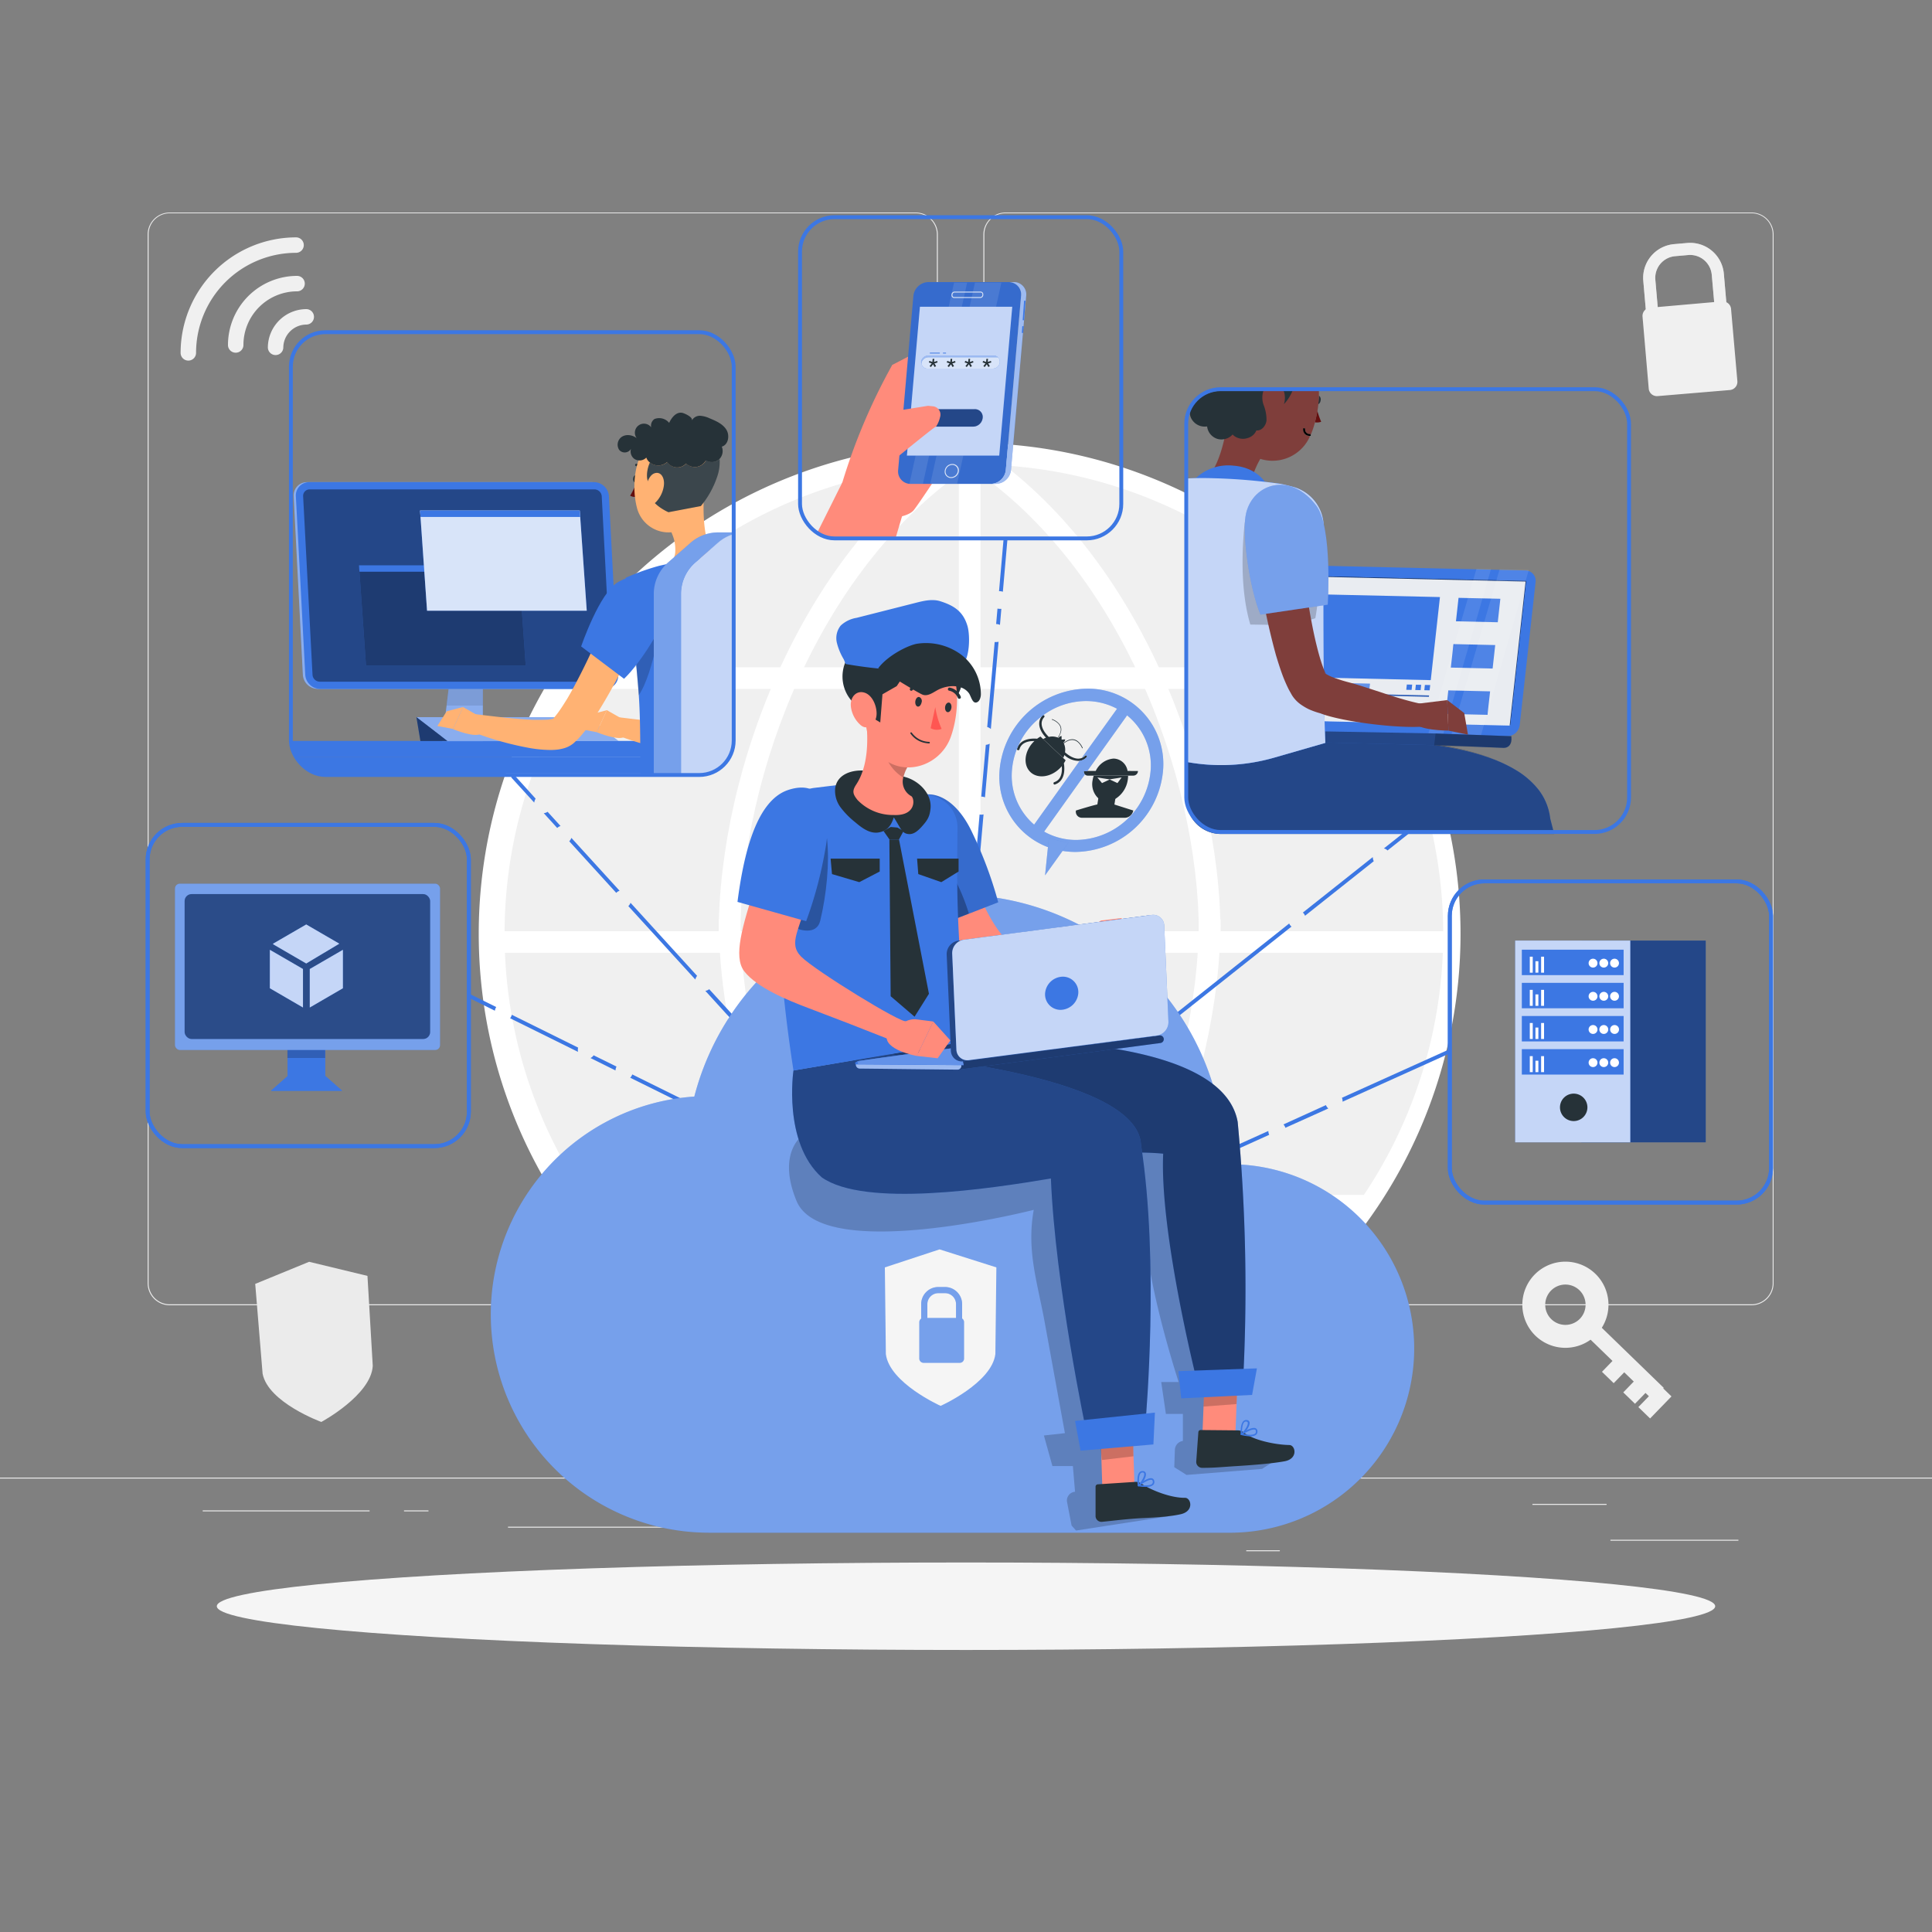 <svg xmlns="http://www.w3.org/2000/svg" xmlns:xlink="http://www.w3.org/1999/xlink" viewBox="0 0 500 500"><rect x="0" y="0" width="500" height="500" fill="#808080" stroke="none"/><defs><clipPath id="freepik--clip-path--inject-177"><rect x="38.21" y="213.48" width="83.14" height="83.14" rx="8.93" style="fill:none;stroke:#3C77E3;stroke-miterlimit:10"></rect></clipPath></defs><g id="freepik--background-complete--inject-177"><rect x="416.78" y="398.49" width="33.12" height="0.25" style="fill:#ebebeb"></rect><rect x="322.53" y="401.21" width="8.69" height="0.25" style="fill:#ebebeb"></rect><rect x="396.59" y="389.21" width="19.19" height="0.25" style="fill:#ebebeb"></rect><rect x="52.46" y="390.89" width="43.19" height="0.25" style="fill:#ebebeb"></rect><rect x="104.56" y="390.89" width="6.33" height="0.25" style="fill:#ebebeb"></rect><rect x="131.47" y="395.11" width="93.68" height="0.25" style="fill:#ebebeb"></rect><path d="M237,337.8H43.91a5.71,5.71,0,0,1-5.7-5.71V60.66A5.71,5.71,0,0,1,43.91,55H237a5.71,5.71,0,0,1,5.71,5.71V332.09A5.71,5.71,0,0,1,237,337.8ZM43.91,55.2a5.46,5.46,0,0,0-5.45,5.46V332.09a5.46,5.46,0,0,0,5.45,5.46H237a5.47,5.47,0,0,0,5.46-5.46V60.66A5.47,5.47,0,0,0,237,55.2Z" style="fill:#ebebeb"></path><path d="M453.31,337.8H260.21a5.72,5.72,0,0,1-5.71-5.71V60.66A5.72,5.72,0,0,1,260.21,55h193.1A5.71,5.71,0,0,1,459,60.66V332.09A5.71,5.71,0,0,1,453.31,337.8ZM260.21,55.2a5.47,5.47,0,0,0-5.46,5.46V332.09a5.47,5.47,0,0,0,5.46,5.46h193.1a5.47,5.47,0,0,0,5.46-5.46V60.66a5.47,5.47,0,0,0-5.46-5.46Z" style="fill:#ebebeb"></path><rect y="382.4" width="500" height="0.25" style="fill:#ebebeb"></rect><circle cx="250.59" cy="241.7" r="124.25" style="fill:#f0f0f0"></circle><path d="M250.94,368.72a127,127,0,0,1,0-254.09v5.59a121.46,121.46,0,0,0,0,242.91Z" style="fill:#fff"></path><path d="M250.94,368.72v-5.59a121.46,121.46,0,1,0,0-242.91v-5.59a127,127,0,1,1,0,254.09Z" style="fill:#fff"></path><path d="M315.87,241.7h-5.6c0-41.17-20.89-96.27-60.83-121.89l3-4.71C294.08,141.81,315.87,199,315.87,241.7Z" style="fill:#fff"></path><path d="M252.45,364.51l-3-4.7c39.94-25.63,60.83-80.72,60.83-121.9h5.6C315.87,280.61,294.08,337.81,252.45,364.51Z" style="fill:#fff"></path><path d="M191.62,241.68H186c0-42.7,21.78-99.89,63.4-126.61l3,4.71C212.52,145.41,191.62,200.5,191.62,241.68Z" style="fill:#fff"></path><path d="M249.43,364.49c-41.62-26.72-63.4-83.91-63.4-126.6h5.59c0,41.17,20.9,96.26,60.84,121.89Z" style="fill:#fff"></path><rect x="248.15" y="117.43" width="5.59" height="248.5" style="fill:#fff"></rect><rect x="145.78" y="172.7" width="210.34" height="5.59" style="fill:#fff"></rect><rect x="126.75" y="241" width="248.39" height="5.59" style="fill:#fff"></rect><rect x="148.56" y="309.24" width="204.78" height="5.59" style="fill:#fff"></rect><path d="M397.12,329.9a11.15,11.15,0,1,1,.24,15.77A11.17,11.17,0,0,1,397.12,329.9Zm11.75,11.4a5.22,5.22,0,1,0-7.38.11A5.23,5.23,0,0,0,408.87,341.3Z" style="fill:#f0f0f0"></path><rect x="417.23" y="337.64" width="4.23" height="27.22" transform="translate(-124.75 407.74) rotate(-45.88)" style="fill:#f0f0f0"></rect><rect x="424.32" y="360.67" width="7.95" height="4.23" transform="translate(-130.31 417.68) rotate(-45.88)" style="fill:#f0f0f0"></rect><rect x="420.49" y="357.06" width="7.47" height="4.23" transform="translate(-128.96 413.64) rotate(-45.88)" style="fill:#f0f0f0"></rect><rect x="415.12" y="352.07" width="6.52" height="4.23" transform="translate(-127.15 407.93) rotate(-45.88)" style="fill:#f0f0f0"></rect><path d="M48.74,93.32a2,2,0,0,1-2-2A29.92,29.92,0,0,1,76.62,61.43a2,2,0,0,1,0,4A25.91,25.91,0,0,0,50.74,91.32,2,2,0,0,1,48.74,93.32Z" style="fill:#f0f0f0"></path><path d="M61,91.28a2,2,0,0,1-2-2A17.9,17.9,0,0,1,76.88,71.4a2,2,0,0,1,0,4A13.89,13.89,0,0,0,63,89.28,2,2,0,0,1,61,91.28Z" style="fill:#f0f0f0"></path><path d="M71.32,91.89a2,2,0,0,1-2-2A10,10,0,0,1,79.26,80a2,2,0,0,1,0,4,6,6,0,0,0-5.94,5.93A2,2,0,0,1,71.32,91.89Z" style="fill:#f0f0f0"></path><path d="M95.1,330.2l1.37,23.28C96.06,361.06,83.16,368,83.16,368s-13.75-5-15.2-12.49l-1.91-23.24L80,326.55Z" style="fill:#ebebeb"></path><path d="M446.13,70.84l.83,9.55a1.56,1.56,0,1,1-3.11.27L443,71.11A5.63,5.63,0,0,0,436.92,66l-3.41.3a5.63,5.63,0,0,0-5.11,6.09l.75,8.59-3.12.27-.75-8.59a8.77,8.77,0,0,1,8-9.48l3.42-.3A8.76,8.76,0,0,1,446.13,70.84Z" style="fill:#f0f0f0"></path><g style="opacity:0.5;isolation:isolate"><path d="M446.13,70.84l.83,9.55a1.56,1.56,0,1,1-3.11.27L443,71.11A5.63,5.63,0,0,0,436.92,66l-3.41.3a5.63,5.63,0,0,0-5.11,6.09l.75,8.59-3.12.27-.75-8.59a8.77,8.77,0,0,1,8-9.48l3.42-.3A8.76,8.76,0,0,1,446.13,70.84Z" style="fill:#f0f0f0"></path></g><path d="M448,80l1.63,18.62a2.13,2.13,0,0,1-1.94,2.32L429,102.51a2.12,2.12,0,0,1-2.31-1.94L425.09,82A2.13,2.13,0,0,1,427,79.64L445.65,78a2,2,0,0,1,1.12.21A2.1,2.1,0,0,1,448,80Z" style="fill:#f0f0f0"></path></g><g id="freepik--Shadow--inject-177"><ellipse id="freepik--path--inject-177" cx="250" cy="415.69" rx="193.89" ry="11.32" style="fill:#f5f5f5"></ellipse></g><g id="freepik--device-1--inject-177"><g style="clip-path:url(#freepik--clip-path--inject-177)"><rect x="74.44" y="262.2" width="9.72" height="19.74" style="fill:#3C77E3"></rect><rect x="74.44" y="262.2" width="9.72" height="19.74" style="fill:#3C77E3"></rect><polygon points="88.54 282.29 70.13 282.29 74.62 278.34 84.05 278.34 88.54 282.29" style="fill:#3C77E3"></polygon><polygon points="88.54 282.29 70.13 282.29 74.62 278.34 84.05 278.34 88.54 282.29" style="fill:#3C77E3"></polygon><rect x="74.38" y="269.82" width="9.77" height="3.98" style="opacity:0.2"></rect><rect x="45.29" y="228.7" width="68.59" height="43.03" rx="1.25" style="fill:#3C77E3"></rect><rect x="45.29" y="228.7" width="68.59" height="43.03" rx="1.25" style="fill:#fff;opacity:0.3"></rect><rect x="47.78" y="231.39" width="63.54" height="37.5" rx="1.8" style="fill:#3C77E3;opacity:0.8"></rect><rect x="47.78" y="231.39" width="63.54" height="37.5" rx="1.8" style="opacity:0.4"></rect><polygon points="87.82 244.22 79.25 249.35 70.68 244.37 70.68 244.22 79.25 239.25 87.81 244.22 87.82 244.22" style="fill:#3C77E3;fill-rule:evenodd"></polygon><polygon points="88.74 245.81 88.74 255.76 80.17 260.74 80.17 250.78 88.74 245.81" style="fill:#3C77E3;fill-rule:evenodd"></polygon><polygon points="78.41 250.78 78.41 260.74 69.84 255.76 69.84 245.81 78.42 250.78 78.41 250.78" style="fill:#3C77E3;fill-rule:evenodd"></polygon><g style="opacity:0.7"><polygon points="87.82 244.22 79.25 249.35 70.68 244.37 70.68 244.22 79.25 239.25 87.81 244.22 87.82 244.22" style="fill:#fff;fill-rule:evenodd"></polygon><polygon points="88.74 245.81 88.74 255.76 80.17 260.74 80.17 250.78 88.74 245.81" style="fill:#fff;fill-rule:evenodd"></polygon><polygon points="78.41 250.78 78.41 260.74 69.84 255.76 69.84 245.81 78.42 250.78 78.41 250.78" style="fill:#fff;fill-rule:evenodd"></polygon></g></g><rect x="38.21" y="213.48" width="83.14" height="83.14" rx="8.93" style="fill:none;stroke:#3C77E3;stroke-miterlimit:10"></rect><rect x="38.21" y="213.48" width="83.14" height="83.14" rx="8.93" style="fill:none;stroke:#3C77E3;stroke-miterlimit:10"></rect><path d="M163.63,278.06a2.24,2.24,0,0,1-.54.85l25.78,12.76.44-.9Z" style="fill:#3C77E3"></path><path d="M128.42,260.62l-6.64-3.28-.44.89,6.73,3.34A2.48,2.48,0,0,1,128.42,260.62Z" style="fill:#3C77E3"></path><path d="M149.62,271.12l-17.17-8.5a2.3,2.3,0,0,1-.44.9l17.58,8.7A2.55,2.55,0,0,1,149.62,271.12Z" style="fill:#3C77E3"></path><path d="M153.63,273.11a2.15,2.15,0,0,1-.81.71l6.47,3.21a2.55,2.55,0,0,1,.26-1Z" style="fill:#3C77E3"></path></g><g id="freepik--device-2--inject-177"><path d="M76.33,195.82H188.84a8.84,8.84,0,0,0,1-4.07H75.29A8.84,8.84,0,0,0,76.33,195.82Z" style="fill:#3C77E3"></path><path d="M81.6,200.18h102a9,9,0,0,0,5.27-4.36H76.33A9,9,0,0,0,81.6,200.18Z" style="fill:#3C77E3"></path><path d="M155.93,178.29H82.23a3.9,3.9,0,0,1-3.85-3.66L76,128.44a3.44,3.44,0,0,1,3.47-3.66h73.69a3.9,3.9,0,0,1,3.85,3.66l2.42,46.19A3.43,3.43,0,0,1,155.93,178.29Z" style="fill:#3C77E3"></path><path d="M155.93,178.29H82.23a3.9,3.9,0,0,1-3.85-3.66L76,128.44a3.44,3.44,0,0,1,3.47-3.66h73.69a3.9,3.9,0,0,1,3.85,3.66l2.42,46.19A3.43,3.43,0,0,1,155.93,178.29Z" style="fill:#fff;opacity:0.4"></path><polygon points="124.96 191.81 114.46 191.81 116.58 174.32 124.96 174.32 124.96 191.81" style="fill:#3C77E3"></polygon><polygon points="124.96 191.81 114.46 191.81 116.58 174.32 124.96 174.32 124.96 191.81" style="fill:#fff;opacity:0.4"></polygon><path d="M134.09,190.35H114.64l-.18,1.46h19.63a.73.73,0,1,0,0-1.46Z" style="fill:#3C77E3"></path><path d="M134.09,190.35H114.64l-.18,1.46h19.63a.73.73,0,1,0,0-1.46Z" style="fill:#fff;opacity:0.3"></path><polygon points="115.58 182.6 124.96 182.6 124.96 177.58 116.18 177.58 115.58 182.6" style="opacity:0.1"></polygon><path d="M156.55,178.29H82.86A3.9,3.9,0,0,1,79,174.63l-2.43-46.19a3.44,3.44,0,0,1,3.47-3.66h73.7a3.9,3.9,0,0,1,3.85,3.66L160,174.63A3.44,3.44,0,0,1,156.55,178.29Z" style="fill:#3C77E3"></path><path d="M82.76,176.42h73.69a1.68,1.68,0,0,0,1.7-1.79l-2.42-46.19a1.92,1.92,0,0,0-1.89-1.79H80.15a1.68,1.68,0,0,0-1.7,1.79l2.43,46.19A1.9,1.9,0,0,0,82.76,176.42Z" style="fill:#3C77E3"></path><path d="M82.76,176.42h73.69a1.68,1.68,0,0,0,1.7-1.79l-2.42-46.19a1.92,1.92,0,0,0-1.89-1.79H80.15a1.68,1.68,0,0,0-1.7,1.79l2.43,46.19A1.9,1.9,0,0,0,82.76,176.42Z" style="opacity:0.4"></path><polygon points="152.06 185.6 107.77 185.6 115.78 191.77 160.06 191.77 152.06 185.6" style="fill:#3C77E3"></polygon><polygon points="152.06 185.6 107.77 185.6 115.78 191.77 160.06 191.77 152.06 185.6" style="fill:#fff;opacity:0.4"></polygon><polygon points="108.8 191.77 107.77 185.6 115.78 191.77 108.8 191.77" style="fill:#3C77E3"></polygon><polygon points="108.8 191.77 107.77 185.6 115.78 191.77 108.8 191.77" style="opacity:0.5"></polygon><path d="M180.81,151.93c1.17,2.51,2.13,4.92,3.09,7.43s1.81,5,2.59,7.58,1.47,5.2,2,7.93a41.69,41.69,0,0,1,.88,8.62,17.74,17.74,0,0,1-.75,5,11.4,11.4,0,0,1-1.32,2.83,10.07,10.07,0,0,1-1.14,1.38l-.34.33c-.19.16-.4.33-.59.47a6.19,6.19,0,0,1-1.07.59,8.5,8.5,0,0,1-1.71.54,11,11,0,0,1-1.4.21,19.54,19.54,0,0,1-2.42,0,34,34,0,0,1-4.27-.48A80.14,80.14,0,0,1,159,190l1.15-4.37c5,.61,10.18,1.25,15,1.47,1.2,0,2.38.06,3.47,0a10.08,10.08,0,0,0,1.45-.18c.4-.07.74-.22.62-.21l-.22.11a1.28,1.28,0,0,0-.22.17h0a.92.92,0,0,0,.07-.13,4.56,4.56,0,0,0,.24-.71,11.21,11.21,0,0,0,.21-2.65,34.73,34.73,0,0,0-1-6.73c-.54-2.38-1.23-4.7-2-7.06s-1.58-4.71-2.49-7.05-1.85-4.71-2.79-6.92Z" style="fill:#ffb273"></path><path d="M162.32,186.79l-5.26-3-2.64,5.7s6.15,2.56,7.44,1Z" style="fill:#ffb273"></path><polygon points="152.81 184.91 150.4 188.72 154.42 189.49 157.06 183.79 152.81 184.91" style="fill:#ffb273"></polygon><path d="M168.55,156.46c-1,2.53-2.06,4.95-3.17,7.4s-2.22,4.86-3.4,7.27a139.06,139.06,0,0,1-7.93,14.28c-.79,1.17-1.59,2.34-2.47,3.5-.45.59-.94,1.17-1.46,1.76-.29.31-.52.58-.85.89l-.48.46-.27.26a6.87,6.87,0,0,1-2.6,1.38,11.37,11.37,0,0,1-1.54.32,15.54,15.54,0,0,1-2.55.1,32.61,32.61,0,0,1-4.4-.43,80.5,80.5,0,0,1-15.72-4.46l1.16-4.38c5.13.62,10.38,1.28,15.31,1.49,1.16,0,2.33,0,3.49-.05a9.35,9.35,0,0,0,1.39-.22,2.23,2.23,0,0,0,.43-.16s0-.06-.22.08a.65.65,0,0,0-.21.16.48.48,0,0,1,.08-.1l.22-.25c.14-.14.32-.38.48-.57.33-.41.66-.85,1-1.34.66-.94,1.31-2,1.94-3,1.27-2.13,2.45-4.39,3.61-6.67s2.27-4.62,3.36-7c2.18-4.68,4.32-9.47,6.35-14.19Z" style="fill:#ffb273"></path><path d="M125.12,186l-5.26-3-2.64,5.69s6.14,2.57,7.44,1Z" style="fill:#ffb273"></path><polygon points="115.61 184.08 113.19 187.88 117.22 188.65 119.86 182.96 115.61 184.08" style="fill:#ffb273"></polygon><path d="M182.17,128.32l-3.36,3.89-5.14,5.31.4,1a9.83,9.83,0,0,1,.68,3.07c.11,2.13-.09,3.93-3.45,5.37,0,0-3.52,4.6,4.86,3.33s9.63-5.63,9.63-5.63C182.08,142,181.88,133.2,182.17,128.32Z" style="fill:#ffb273"></path><path d="M165.09,123.92c0,.52-.26,1-.61,1s-.63-.39-.63-.92.27-1,.61-1S165.08,123.4,165.09,123.92Z" style="fill:#263238"></path><path d="M166.84,122a.3.3,0,0,1-.25-.14,2.53,2.53,0,0,0-1.92-1.22.32.32,0,0,1-.3-.32.31.31,0,0,1,.32-.3h0a3.17,3.17,0,0,1,2.42,1.5.32.32,0,0,1-.09.43A.35.35,0,0,1,166.84,122Z" style="fill:#263238"></path><path d="M164.9,124.21a16.89,16.89,0,0,1-1.82,4.07,2.5,2.5,0,0,0,2.15.15Z" style="fill:#630f0f"></path><path d="M182.64,121.28c-.31,6.47-.16,10.31-3.37,13.74a8.44,8.44,0,0,1-14.46-3.74c-1.46-5.73-.69-15.35,5.56-18.24a8.51,8.51,0,0,1,12.27,8.24Z" style="fill:#ffb273"></path><path d="M185.58,123.44a23.75,23.75,0,0,1-4.2,7.53L173,132.56s-6.65-2.78-4.87-7.37c-1.13-1-.71-3.89.08-5.51a3.44,3.44,0,0,0,4.5-.12,3.08,3.08,0,0,0,4.88.4,3.24,3.24,0,0,0,5.12-.82,2.92,2.92,0,0,0,3.4-.22l.12-.11A11.6,11.6,0,0,1,185.58,123.44Z" style="fill:#263238"></path><path d="M185.58,123.44a23.75,23.75,0,0,1-4.2,7.53L173,132.56s-6.65-2.78-4.87-7.37c-1.13-1-.71-3.89.08-5.51a3.44,3.44,0,0,0,4.5-.12,3.08,3.08,0,0,0,4.88.4,3.24,3.24,0,0,0,5.12-.82,2.92,2.92,0,0,0,3.4-.22l.12-.11A11.6,11.6,0,0,1,185.58,123.44Z" style="fill:#fff;opacity:0.1"></path><path d="M186.8,115.59a3,3,0,0,1-.62,3.22l-.12.11a2.92,2.92,0,0,1-3.4.22,3.24,3.24,0,0,1-5.12.82,3.08,3.08,0,0,1-4.88-.4,3.44,3.44,0,0,1-4.5.12,2.79,2.79,0,0,1-.79-1,1.53,1.53,0,0,1-.11-.27,2.28,2.28,0,0,1-.22.22,2.45,2.45,0,0,1-2.83.16,2.38,2.38,0,0,1-1-2.13,2.28,2.28,0,0,1,.09-.51,1.87,1.87,0,0,1-3.07.26A2.46,2.46,0,0,1,161,113a2.92,2.92,0,0,1,1.49-.4,3.86,3.86,0,0,1,2.28.79,2.34,2.34,0,0,1,3.76-2.8,2.06,2.06,0,0,1,.85-2.15,3.34,3.34,0,0,1,3.8,1s1.22-2.95,3.33-2.61c.46.06,2.63,1,2.57,1.8a.28.28,0,0,1,0,.15l.11-.18a2.36,2.36,0,0,1,2-1,7,7,0,0,1,2.44.65c1.64.68,3.39,1.43,4.34,2.93S188.5,115.12,186.8,115.59Z" style="fill:#263238"></path><path d="M171.79,125.79A7.59,7.59,0,0,1,169.7,130c-1.44,1.37-2.66,0-2.67-2.09,0-1.89.7-4.88,2.38-5.43S172.1,123.74,171.79,125.79Z" style="fill:#ffb273"></path><path d="M189.89,191.64V143.72c-1.76.05-3.76.19-5.73.42a120.38,120.38,0,0,0-13.48,2.27c-2.05.54-4,1.22-5.6,1.81-2,.79-3.17,1.32-3.17,1.32s2.19,14.58,3.32,29.07c.63,8.06.37,16.06.58,21.57h17.76A8.94,8.94,0,0,0,189.89,191.64Z" style="fill:#3C77E3"></path><path d="M164.5,170.51c.26,3,.52,6.23.8,9.42,4-5.79,6.16-21.63,6.16-21.63Z" style="opacity:0.2;isolation:isolate"></path><path d="M160,150.61c-4.85,2.73-9.6,16.69-9.6,16.69l11.1,8.37c4.23-4,10.43-13.94,11.1-17.92C173.69,151.65,167.76,146.26,160,150.61Z" style="fill:#3C77E3"></path><path d="M169.2,200.57V153.71a10.77,10.77,0,0,1,3.69-8.12l5.86-5.13a10.78,10.78,0,0,1,7.12-2.67h0a10.78,10.78,0,0,0-7.11,2.68l-5.86,5.13a10.81,10.81,0,0,0-3.69,8.13v46.85Z" style="fill:#3C77E3"></path><path d="M178.75,140.46l-5.86,5.13a10.77,10.77,0,0,0-3.69,8.12v46.86h7.05V153.72a10.77,10.77,0,0,1,3.69-8.13l5.86-5.13a10.73,10.73,0,0,1,4.09-2.24v-.43h-4A10.78,10.78,0,0,0,178.75,140.46Z" style="fill:#3C77E3"></path><path d="M178.75,140.46l-5.86,5.13a10.77,10.77,0,0,0-3.69,8.12v46.86h7.05V153.72a10.77,10.77,0,0,1,3.69-8.13l5.86-5.13a10.73,10.73,0,0,1,4.09-2.24v-.43h-4A10.78,10.78,0,0,0,178.75,140.46Z" style="fill:#fff;opacity:0.3"></path><path d="M179.94,145.59a10.77,10.77,0,0,0-3.69,8.13v46.85H181a8.93,8.93,0,0,0,8.94-8.93V138.22a10.73,10.73,0,0,0-4.09,2.24Z" style="fill:#3C77E3"></path><path d="M179.94,145.59a10.77,10.77,0,0,0-3.69,8.13v46.85H181a8.93,8.93,0,0,0,8.94-8.93V138.22a10.73,10.73,0,0,0-4.09,2.24Z" style="fill:#fff;opacity:0.7"></path><polygon points="136.05 172.22 94.72 172.22 92.91 146.3 134.24 146.3 136.05 172.22" style="fill:#3C77E3"></polygon><polygon points="136.05 172.22 94.72 172.22 92.91 146.3 134.24 146.3 136.05 172.22" style="opacity:0.5"></polygon><polygon points="134.35 147.96 93.02 147.96 92.91 146.3 134.24 146.3 134.35 147.96" style="fill:#3C77E3"></polygon><polygon points="151.85 158.05 110.52 158.05 108.71 132.13 150.04 132.13 151.85 158.05" style="fill:#3C77E3"></polygon><polygon points="151.85 158.05 110.52 158.05 108.71 132.13 150.04 132.13 151.85 158.05" style="fill:#fff;opacity:0.8"></polygon><polygon points="150.16 133.79 108.83 133.79 108.71 132.13 150.04 132.13 150.16 133.79" style="fill:#3C77E3"></polygon><path d="M138.62,206.69,133,200.47l-.74.68,6,6.56A2.48,2.48,0,0,1,138.62,206.69Z" style="fill:#3C77E3"></path><path d="M147.87,216.84a2.19,2.19,0,0,1-.55.88l12.16,13.35a2,2,0,0,1,.87-.54Z" style="fill:#3C77E3"></path><path d="M145.07,213.77l-3.35-3.68a2.18,2.18,0,0,1-1,.36l3.49,3.83A2,2,0,0,1,145.07,213.77Z" style="fill:#3C77E3"></path><path d="M180.41,252.55l-17.23-18.91a2.16,2.16,0,0,1-.57.86l17.34,19A2.35,2.35,0,0,1,180.41,252.55Z" style="fill:#3C77E3"></path><path d="M183.54,256a2,2,0,0,1-1,.43l16.64,18.26L200,274Z" style="fill:#3C77E3"></path><rect x="75.28" y="85.97" width="114.6" height="114.6" rx="8.93" style="fill:none;stroke:#3C77E3;stroke-miterlimit:10"></rect></g><g id="freepik--device-3--inject-177"><path d="M211.4,138.06a8.9,8.9,0,0,0,4.58,1.28h15.77l1.7-5.73L218,124.85Z" style="fill:#ff8b7b"></path><path d="M237,91.28l-6.14,3.19s-.6,23,0,26.22a5.7,5.7,0,0,0,3.65,4.16l6.2-4.85Z" style="fill:#ff8b7b"></path><path d="M230.9,94.47A155.32,155.32,0,0,0,218,124.85c-3.13,10.24,15.06,10.89,18.39,7.28.83-.9,7-10.23,7-10.23Z" style="fill:#ff8b7b"></path><g id="freepik--group--inject-177"><path d="M256.44,125.23H235.69a3.22,3.22,0,0,1-3.25-3.57l3.95-45.13A4,4,0,0,1,240.27,73H261a3.22,3.22,0,0,1,3.25,3.57l-3.95,45.13A4,4,0,0,1,256.44,125.23Z" style="fill:#3C77E3"></path><path d="M256.44,125.23H235.69a3.22,3.22,0,0,1-3.25-3.57l3.95-45.13A4,4,0,0,1,240.27,73H261a3.22,3.22,0,0,1,3.25,3.57l-3.95,45.13A4,4,0,0,1,256.44,125.23Z" style="opacity:0.1"></path><g style="opacity:0.8"><path d="M246.15,123.71a1.68,1.68,0,0,1-1.24-.53,1.63,1.63,0,0,1-.42-1.29,2,2,0,0,1,2-1.81,1.66,1.66,0,0,1,1.24.54,1.61,1.61,0,0,1,.42,1.29h0A2,2,0,0,1,246.15,123.71Zm.3-3.39a1.77,1.77,0,0,0-1.73,1.59,1.48,1.48,0,0,0,.37,1.11,1.42,1.42,0,0,0,1.06.45,1.77,1.77,0,0,0,1.73-1.58h0a1.46,1.46,0,0,0-.37-1.11A1.39,1.39,0,0,0,246.45,120.32Z" style="fill:#fff"></path></g><g style="opacity:0.8"><path d="M253.66,77.12h-6.72a.73.73,0,0,1-.52-.22.71.71,0,0,1-.17-.54V76.2a.83.83,0,0,1,.81-.74h6.71a.68.68,0,0,1,.52.23.72.72,0,0,1,.18.53l0,.16A.81.81,0,0,1,253.66,77.12Zm-6.59-1.42a.58.58,0,0,0-.57.52v.16a.44.44,0,0,0,.11.36.48.48,0,0,0,.34.14h6.72a.58.58,0,0,0,.57-.52V76.2a.44.44,0,0,0-.12-.35.42.42,0,0,0-.34-.15Z" style="fill:#fff"></path></g><polygon points="252.32 73.13 240.75 125.23 247.7 125.23 259.16 73.13 252.32 73.13" style="fill:#fff;opacity:0.1;isolation:isolate"></polygon><polygon points="246.91 73.13 235.34 125.23 238.85 125.23 250.3 73.13 246.91 73.13" style="fill:#fff;opacity:0.1;isolation:isolate"></polygon><polygon points="258.6 117.9 234.71 117.9 238.08 79.39 261.97 79.39 258.6 117.9" style="fill:#3C77E3"></polygon><polygon points="258.6 117.9 234.71 117.9 238.08 79.39 261.97 79.39 258.6 117.9" style="fill:#fff;opacity:0.7"></polygon></g><path d="M258.74,93.73a1.1,1.1,0,0,1,0,.18,1.91,1.91,0,0,1-.57,1,1.78,1.78,0,0,1-1.22.49H240a1.5,1.5,0,0,1-1.52-1.48,1.09,1.09,0,0,1,0-.18,1.82,1.82,0,0,1,.59-1.18,1.8,1.8,0,0,1,1.22-.48h17A1.5,1.5,0,0,1,258.74,93.73Z" style="fill:#3C77E3"></path><path d="M258.74,93.73a1.1,1.1,0,0,1,0,.18,1.91,1.91,0,0,1-.57,1,1.78,1.78,0,0,1-1.22.49H240a1.5,1.5,0,0,1-1.52-1.48,1.09,1.09,0,0,1,0-.18,1.82,1.82,0,0,1,.59-1.18,1.8,1.8,0,0,1,1.22-.48h17A1.5,1.5,0,0,1,258.74,93.73Z" style="fill:#fff;opacity:0.8"></path><path d="M238.45,93.91s0,.11,0,.16a1.79,1.79,0,0,1,.59-1.11,1.76,1.76,0,0,1,1.22-.49l18,0a1.51,1.51,0,0,0-1.08-.43h-17a1.8,1.8,0,0,0-1.22.48,1.82,1.82,0,0,0-.59,1.18A1.09,1.09,0,0,0,238.45,93.91Z" style="fill:#3C77E3"></path><path d="M238.45,93.91s0,.11,0,.16a1.79,1.79,0,0,1,.59-1.11,1.76,1.76,0,0,1,1.22-.49l18,0a1.51,1.51,0,0,0-1.08-.43h-17a1.8,1.8,0,0,0-1.22.48,1.82,1.82,0,0,0-.59,1.18A1.09,1.09,0,0,0,238.45,93.91Z" style="fill:#fff;opacity:0.5;isolation:isolate"></path><path d="M241.79,92.87l-.07.8.81-.27.11.4-.81.25.43.69-.38.25-.41-.71-.54.71-.35-.25.56-.69-.77-.25.17-.4.76.28.07-.81Z" style="fill:#263238"></path><path d="M246.43,92.87l-.07.8.81-.27.11.4-.81.25.43.69-.38.25-.41-.71-.54.71-.35-.25.55-.69L245,93.8l.18-.4.76.28.07-.81Z" style="fill:#263238"></path><path d="M251.07,92.87l-.08.8.82-.27.11.4-.81.25.42.69-.38.25-.41-.71-.54.71-.34-.25.55-.69-.77-.25.18-.4.76.28.07-.81Z" style="fill:#263238"></path><path d="M255.7,92.87l-.07.8.81-.27.11.4-.81.25.43.69-.38.25-.41-.71-.54.71-.34-.25.55-.69-.77-.25.18-.4.75.28.07-.81Z" style="fill:#263238"></path><rect x="244.04" y="91.28" width="0.79" height="0.2" style="fill:#3C77E3"></rect><rect x="240.64" y="91.28" width="2.58" height="0.2" style="fill:#3C77E3"></rect><path d="M265.58,76.52l-3.94,45.15a4,4,0,0,1-3.88,3.55h-1.32a4,4,0,0,0,3.87-3.55l3.95-45.15A3.2,3.2,0,0,0,261,73h1.32A3.2,3.2,0,0,1,265.58,76.52Z" style="fill:#3C77E3"></path><path d="M265.58,76.52l-3.94,45.15a4,4,0,0,1-3.88,3.55h-1.32a4,4,0,0,0,3.87-3.55l3.95-45.15A3.2,3.2,0,0,0,261,73h1.32A3.2,3.2,0,0,1,265.58,76.52Z" style="fill:#fff;opacity:0.5"></path><rect x="263.81" y="85.1" width="1.74" height="0.36" transform="translate(160.52 343.12) rotate(-85.86)" style="fill:#3C77E3"></rect><rect x="262.51" y="80.17" width="5.06" height="0.36" transform="translate(165.76 338.9) rotate(-85.86)" style="fill:#3C77E3"></rect><path d="M251.86,110.41H241.61a2,2,0,0,1-2.06-2.25h0A2.51,2.51,0,0,1,242,105.9h10.25a2,2,0,0,1,2.06,2.26h0A2.51,2.51,0,0,1,251.86,110.41Z" style="fill:#3C77E3"></path><path d="M251.86,110.41H241.61a2,2,0,0,1-2.06-2.25h0A2.51,2.51,0,0,1,242,105.9h10.25a2,2,0,0,1,2.06,2.26h0A2.51,2.51,0,0,1,251.86,110.41Z" style="opacity:0.4"></path><path d="M230.9,106.51l9.27-1.49,1.29.13a2.16,2.16,0,0,1,1.83,2.8,7.74,7.74,0,0,1-1,2.41c-.34,0-9.56,7.54-9.56,7.54s-2,1.83-1.87-.53Z" style="fill:#ff8b7b"></path><rect x="207.05" y="56.2" width="83.14" height="83.14" rx="8.93" style="fill:none;stroke:#3C77E3;stroke-miterlimit:10"></rect><path d="M258.72,153a2.56,2.56,0,0,1,.82.14l1.19-13.61-1-.09L258.55,153Z" style="fill:#3C77E3"></path><path d="M258.79,161.72l.36-4.15a2.86,2.86,0,0,1-.43,0,2.62,2.62,0,0,1-.57-.07l-.35,4A2.49,2.49,0,0,1,258.79,161.72Z" style="fill:#3C77E3"></path><path d="M256.43,188.67l2-22.59a2.61,2.61,0,0,1-.64.08c-.13,0-.25,0-.37,0l-1.93,22A2.15,2.15,0,0,1,256.43,188.67Z" style="fill:#3C77E3"></path><path d="M254,206.17a2.3,2.3,0,0,1,.91.18l1.22-13.89a2.22,2.22,0,0,1-1,.3l-1.18,13.42Z" style="fill:#3C77E3"></path><path d="M254,210.84a2.44,2.44,0,0,1-.48-.05l-4.71,53.88,1,.09,4.73-54A2.26,2.26,0,0,1,254,210.84Z" style="fill:#3C77E3"></path></g><g id="freepik--device-4--inject-177"><path d="M341.77,103.66a1.19,1.19,0,0,0-.47-1.29c0,.76-.07,1.51-.15,2.26A1.27,1.27,0,0,0,341.77,103.66Z" style="fill:#263238"></path><path d="M341.92,109.15a21,21,0,0,1-1-2.86,27.59,27.59,0,0,1-.65,3A3.17,3.17,0,0,0,341.92,109.15Z" style="fill:#630f0f"></path><path d="M318.38,101.15c-.17,1.75-.3,3.33-.3,4.8-.61,6.2-2.55,16.73-7.58,19.27,0,0,.75,5.66,10.95,8.84s6.68-3.23,6.68-3.23c-4.75-3-4.65-6.4-3.12-9.79a22.2,22.2,0,0,1,1.16-2.28,10.59,10.59,0,0,0,12.88-5.92H339a1.71,1.71,0,0,1-1.19-.44,1.66,1.66,0,0,1-.5-1.43l0-.12.5.08,0,.11a1.12,1.12,0,0,0,.35,1,1.1,1.1,0,0,0,1,.28l.05.25a24.55,24.55,0,0,0,1.1-3.27,27.59,27.59,0,0,0,.65-3c.09-.55.17-1.1.22-1.66.08-.75.13-1.5.15-2.26,0-.41,0-.81,0-1.22Z" style="fill:#7f3e3b"></path><path d="M338.12,112a1.12,1.12,0,0,1-.35-1l0-.11-.5-.08,0,.12a1.66,1.66,0,0,0,.5,1.43,1.71,1.71,0,0,0,1.19.44h.09l.18,0-.05-.24-.05-.25A1.1,1.1,0,0,1,338.12,112Z"></path><path d="M319,112.44a3.11,3.11,0,0,0,.55.48,3.85,3.85,0,0,0,3.45.41,3.4,3.4,0,0,0,2.15-1.94c1.36.16,2.47-1.22,2.62-2.57a10.49,10.49,0,0,0-.74-4,5.54,5.54,0,0,1-.05-3.68h-11a9,9,0,0,0-8,4.88,3.73,3.73,0,0,0,.15,1.9,3.93,3.93,0,0,0,4.27,2.44,3.82,3.82,0,0,0,2.62,3.21,3.7,3.7,0,0,0,1.84.08A3.74,3.74,0,0,0,319,112.44Z" style="fill:#263238"></path><path d="M334.5,101.15h-2.32c.06.12.11.24.16.37a5.49,5.49,0,0,1-.06,3.08A11.46,11.46,0,0,0,334.5,101.15Z" style="fill:#263238"></path><g id="freepik--group--inject-177"><path d="M401,210.7a10.42,10.42,0,0,1,.18,1.14C401.15,211.45,401.1,211.07,401,210.7Z" style="fill:#3C77E3"></path><path d="M391,198.5l.35.19Z" style="fill:#3C77E3"></path><path d="M398.22,204.43a21.37,21.37,0,0,0-6.28-5.38A21.41,21.41,0,0,1,398.22,204.43Z" style="fill:#3C77E3"></path><path d="M400.77,209.58c.06.23.11.47.16.7C400.88,210.05,400.83,209.81,400.77,209.58Z" style="fill:#3C77E3"></path><path d="M399.51,206.42c.13.25.25.5.37.76C399.76,206.92,399.64,206.67,399.51,206.42Z" style="fill:#3C77E3"></path><path d="M398.92,205.43c.17.26.33.53.48.8C399.25,206,399.09,205.69,398.92,205.43Z" style="fill:#3C77E3"></path><path d="M398.25,204.47c.21.27.4.56.59.85C398.65,205,398.46,204.74,398.25,204.47Z" style="fill:#3C77E3"></path><path d="M400,207.45c.1.23.2.47.29.71C400.21,207.92,400.11,207.68,400,207.45Z" style="fill:#3C77E3"></path><path d="M400.43,208.5c.08.22.15.45.22.68C400.58,209,400.51,208.72,400.43,208.5Z" style="fill:#3C77E3"></path><path d="M400.3,208.16c0,.11.09.22.13.34C400.39,208.38,400.34,208.27,400.3,208.16Z" style="opacity:0.4"></path><path d="M398.84,205.32a1,1,0,0,1,.08.11A1,1,0,0,0,398.84,205.32Z" style="opacity:0.4"></path><path d="M399.88,207.18l.13.27Z" style="opacity:0.4"></path><path d="M399.4,206.23a1.18,1.18,0,0,0,.11.19A1.18,1.18,0,0,1,399.4,206.23Z" style="opacity:0.4"></path><path d="M400.65,209.18l.12.4Z" style="opacity:0.4"></path><path d="M400.93,210.28c0,.14.07.28.09.42C401,210.56,401,210.42,400.93,210.28Z" style="opacity:0.4"></path><path d="M391,198.5c-18.65-10.17-56.09-6.84-56.34-6.82l-17.7,2.39,26.14-2.18C343.32,191.87,374.31,189.5,391,198.5Z" style="opacity:0.4"></path><path d="M391.32,198.69l.62.36Z" style="opacity:0.4"></path><path d="M398.22,204.43l0,0Z" style="opacity:0.4"></path><path d="M401.2,211.84a10.42,10.42,0,0,0-.18-1.14c0-.14-.06-.28-.09-.42s-.1-.47-.16-.7l-.12-.4c-.07-.23-.14-.46-.22-.68s-.09-.23-.13-.34-.19-.48-.29-.71l-.13-.27c-.12-.26-.24-.51-.37-.76a1.18,1.18,0,0,1-.11-.19c-.15-.27-.31-.54-.48-.8a1,1,0,0,0-.08-.11c-.19-.29-.38-.58-.59-.85l0,0a21.41,21.41,0,0,0-6.28-5.38l-.62-.36-.35-.19c-16.66-9-47.65-6.63-47.9-6.61l-26.14,2.18a.92.92,0,0,0,0,.16l-9.92,1v11.63a8.93,8.93,0,0,0,8.93,8.93h86.26Z" style="fill:#3C77E3"></path><path d="M401.2,211.84a10.42,10.42,0,0,0-.18-1.14c0-.14-.06-.28-.09-.42s-.1-.47-.16-.7l-.12-.4c-.07-.23-.14-.46-.22-.68s-.09-.23-.13-.34-.19-.48-.29-.71l-.13-.27c-.12-.26-.24-.51-.37-.76a1.18,1.18,0,0,1-.11-.19c-.15-.27-.31-.54-.48-.8a1,1,0,0,0-.08-.11c-.19-.29-.38-.58-.59-.85l0,0a21.41,21.41,0,0,0-6.28-5.38l-.62-.36-.35-.19c-16.66-9-47.65-6.63-47.9-6.61l-26.14,2.18a.92.92,0,0,0,0,.16l-9.92,1v11.63a8.93,8.93,0,0,0,8.93,8.93h86.26Z" style="opacity:0.4"></path><g id="freepik--monitor-screen--inject-177"><g id="freepik--PC--inject-177"><polygon points="390.83 187.64 331.91 186.28 336.04 149 394.95 150.36 390.83 187.64" style="fill:#3C77E3"></polygon><path d="M390,190.54l-58.06-1.34a2.68,2.68,0,0,1-2.65-3l4.1-37a3.31,3.31,0,0,1,3.31-2.91l58.06,1.34a2.68,2.68,0,0,1,2.65,3l-4.1,37A3.31,3.31,0,0,1,390,190.54Z" style="fill:#3C77E3"></path><g style="opacity:0.5"><polygon points="390.83 187.64 331.91 186.28 336.04 149 394.95 150.36 390.83 187.64"></polygon><polygon points="390.83 187.64 331.91 186.28 336.04 149 394.95 150.36 390.83 187.64" style="opacity:0.9"></polygon></g><polygon points="390.7 187.78 331.78 186.42 335.91 149.15 394.82 150.51 390.7 187.78" style="fill:#fff;opacity:0.9"></polygon><polygon points="387.62 161.04 376.8 160.79 377.47 154.72 388.29 154.96 387.62 161.04" style="fill:#3C77E3"></polygon><polygon points="386.29 173.02 375.47 172.77 376.15 166.69 386.96 166.94 386.29 173.02" style="fill:#3C77E3"></polygon><polygon points="384.96 185 374.15 184.75 374.82 178.67 385.64 178.92 384.96 185" style="fill:#3C77E3"></polygon><polygon points="382.12 147.19 369.62 189.97 373.49 190.06 385.87 147.28 382.12 147.19" style="fill:#fff;opacity:0.1;isolation:isolate"></polygon><polygon points="388.1 147.33 375.6 190.11 383.27 190.29 395.65 147.51 388.1 147.33" style="fill:#fff;opacity:0.1;isolation:isolate"></polygon><polygon points="338.62 179.26 338.58 179.61 369.8 180.33 369.84 179.98 338.62 179.26" style="fill:#3C77E3"></polygon><polygon points="370.28 176.02 339.09 175.3 341.47 153.81 372.66 154.52 370.28 176.02" style="fill:#3C77E3"></polygon><path d="M339.75,183.81h0a1.44,1.44,0,0,1-1.42-1.63h0a1.78,1.78,0,0,1,1.78-1.56h0a1.44,1.44,0,0,1,1.42,1.63h0A1.78,1.78,0,0,1,339.75,183.81Z" style="fill:#3C77E3"></path><polygon points="354.39 178.3 338.8 177.94 338.95 176.57 354.55 176.93 354.39 178.3" style="fill:#3C77E3"></polygon><polygon points="369.42 183.59 363.39 183.45 363.55 182.07 369.57 182.21 369.42 183.59" style="fill:#3C77E3"></polygon><polygon points="369.98 178.66 368.61 178.63 368.76 177.26 370.14 177.29 369.98 178.66" style="fill:#3C77E3"></polygon><polygon points="367.65 178.61 366.27 178.58 366.43 177.2 367.8 177.23 367.65 178.61" style="fill:#3C77E3"></polygon><polygon points="365.32 178.55 363.94 178.52 364.09 177.15 365.47 177.18 365.32 178.55" style="fill:#3C77E3"></polygon><polygon points="354.39 178.3 338.8 177.94 338.95 176.57 354.55 176.93 354.39 178.3" style="fill:#fff;opacity:0.2"></polygon><polygon points="369.84 179.98 338.62 179.26 338.58 179.61 369.8 180.33 369.84 179.98" style="opacity:0.2"></polygon></g></g><path d="M371.53,189.82l19.6.71c.19,2.29-.84,3.08-2.09,3l-6.26-.25-4.19-.18-6.5-.23-29.9-.74-.14-2.86Z" style="fill:#3C77E3"></path><path d="M371.53,189.82l19.6.71c.19,2.29-.84,3.08-2.09,3l-6.26-.25-4.19-.18-6.5-.23-29.9-.74-.14-2.86Z" style="opacity:0.4"></path><path d="M391.13,190.53l.06.8a2.08,2.08,0,0,1-2.15,2.24l-6.26-.25L371.14,193l.39-3.17Z" style="opacity:0.2"></path><path d="M309,124.22l19.1,1.65s-2.14-4.87-8.93-5.36A12.22,12.22,0,0,0,309,124.22Z" style="fill:#3C77E3"></path><path d="M342.57,136.43a10.73,10.73,0,0,0-8-10.46c-1.33-.35-2.51-.63-3.23-.76a152.1,152.1,0,0,0-17.18-1.44c-2.46-.08-5-.06-7.13.06v73.35a49.55,49.55,0,0,0,22.61-1.07L343,192.26C342.38,178,342.48,150.25,342.57,136.43Z" style="fill:#3C77E3"></path><path d="M342.57,136.43a10.73,10.73,0,0,0-8-10.46c-1.33-.35-2.51-.63-3.23-.76a152.1,152.1,0,0,0-17.18-1.44c-2.46-.08-5-.06-7.13.06v73.35a49.55,49.55,0,0,0,22.61-1.07L343,192.26C342.38,178,342.48,150.25,342.57,136.43Z" style="fill:#3C77E3"></path><path d="M342.57,136.43a10.73,10.73,0,0,0-8-10.46c-1.33-.35-2.51-.63-3.23-.76a152.1,152.1,0,0,0-17.18-1.44c-2.46-.08-5-.06-7.13.06v73.35a49.55,49.55,0,0,0,22.61-1.07L343,192.26C342.38,178,342.48,150.25,342.57,136.43Z" style="fill:#fff;opacity:0.7"></path><path d="M322.07,135.79c-.5,5.21-1.29,16.43,1.51,25.84l5.53.08A32.53,32.53,0,0,0,340.4,160h0s2.85-14.15-1.44-22.67C335.3,130.05,322.84,127.68,322.07,135.79Z" style="opacity:0.2;isolation:isolate"></path><path d="M334.9,128.28c.71,6.44,1.51,13,2.41,19.46.45,3.24.93,6.46,1.48,9.64s1.14,6.34,1.88,9.37c.37,1.52.76,3,1.21,4.4.22.71.46,1.36.7,2,.13.29.25.64.37.87l.18.38.06.14a1.89,1.89,0,0,0-.2-.27c-.21-.24-.29-.19-.23-.17a2.32,2.32,0,0,0,.46.35,11.16,11.16,0,0,0,1.59.78,40.83,40.83,0,0,0,4.19,1.34c6,1.58,13.32,4.61,19.74,5.76l-.22,5.7c-6.87.56-21.37-1.29-26.8-3.42a20.26,20.26,0,0,1-3-1.06,14.75,14.75,0,0,1-1.74-1,8.54,8.54,0,0,1-2.62-2.63l-.23-.41-.41-.73c-.28-.49-.46-.91-.69-1.38-.41-.91-.79-1.79-1.11-2.66-.64-1.74-1.17-3.43-1.69-5.14a175.48,175.48,0,0,1-4.28-20.14c-.53-3.34-1-6.66-1.41-10v-.11a9.74,9.74,0,0,1,8.77-10.91Z" style="fill:#7f3e3b"></path><path d="M365.72,186.61c.74,2.49,9.14,2.47,9.14,2.47l-.32-7.9-7.59.94Z" style="fill:#7f3e3b"></path><polygon points="374.54 181.18 374.86 189.09 379.91 190.13 378.94 184.54 374.54 181.18" style="fill:#7f3e3b"></polygon><path d="M322.51,132.74c-1.24,4.92.85,19.54,3.7,26.32l17.41-2.57s1.27-20-2.94-25.59C333.93,121.94,324.36,125.15,322.51,132.74Z" style="fill:#3C77E3"></path><path d="M322.51,132.74c-1.24,4.92.85,19.54,3.7,26.32l17.41-2.57s1.27-20-2.94-25.59C333.93,121.94,324.36,125.15,322.51,132.74Z" style="fill:#fff;opacity:0.3"></path></g><rect x="307" y="100.72" width="114.6" height="114.6" rx="8.93" style="fill:none;stroke:#3C77E3;stroke-miterlimit:10"></rect><path d="M359.09,220.1l5.52-4.38-.62-.78-5.84,4.63A1.9,1.9,0,0,1,359.09,220.1Z" style="fill:#3C77E3"></path><path d="M333.64,239l-32.56,25.84.62.78,32.54-25.82A2,2,0,0,1,333.64,239Z" style="fill:#3C77E3"></path><path d="M337.74,237l17.79-14.12a2.47,2.47,0,0,1-.25-1.07l-18.1,14.36A2.14,2.14,0,0,1,337.74,237Z" style="fill:#3C77E3"></path></g><g id="freepik--device-5--inject-177"><rect x="409.25" y="243.42" width="32.19" height="52.21" style="fill:#3C77E3"></rect><rect x="409.25" y="243.42" width="32.19" height="52.21" style="opacity:0.4"></rect><rect x="392.13" y="243.42" width="29.78" height="52.21" style="fill:#3C77E3"></rect><rect x="392.13" y="243.42" width="29.78" height="52.21" style="fill:#fff;opacity:0.7"></rect><rect x="393.85" y="245.78" width="26.34" height="6.58" style="fill:#3C77E3"></rect><rect x="395.91" y="247.59" width="0.76" height="4.14" style="fill:#fff"></rect><rect x="398.84" y="247.59" width="0.76" height="4.14" style="fill:#fff"></rect><rect x="397.37" y="248.76" width="0.76" height="2.96" style="fill:#fff"></rect><circle cx="412.28" cy="249.26" r="1.15" style="fill:#fff"></circle><circle cx="415.06" cy="249.26" r="1.15" style="fill:#fff"></circle><circle cx="417.84" cy="249.26" r="1.15" style="fill:#fff"></circle><rect x="393.85" y="254.36" width="26.34" height="6.58" style="fill:#3C77E3"></rect><rect x="395.91" y="256.17" width="0.76" height="4.14" style="fill:#fff"></rect><rect x="398.84" y="256.17" width="0.76" height="4.14" style="fill:#fff"></rect><rect x="397.37" y="257.35" width="0.76" height="2.96" style="fill:#fff"></rect><circle cx="412.28" cy="257.84" r="1.15" style="fill:#fff"></circle><circle cx="415.06" cy="257.84" r="1.15" style="fill:#fff"></circle><circle cx="417.84" cy="257.84" r="1.15" style="fill:#fff"></circle><rect x="393.85" y="262.94" width="26.34" height="6.58" style="fill:#3C77E3"></rect><rect x="395.91" y="264.75" width="0.76" height="4.14" style="fill:#fff"></rect><rect x="398.84" y="264.75" width="0.76" height="4.14" style="fill:#fff"></rect><rect x="397.37" y="265.93" width="0.76" height="2.96" style="fill:#fff"></rect><path d="M413.43,266.43a1.15,1.15,0,1,1-1.15-1.15A1.15,1.15,0,0,1,413.43,266.43Z" style="fill:#fff"></path><path d="M416.21,266.43a1.15,1.15,0,1,1-1.15-1.15A1.15,1.15,0,0,1,416.21,266.43Z" style="fill:#fff"></path><path d="M419,266.43a1.15,1.15,0,1,1-1.15-1.15A1.14,1.14,0,0,1,419,266.43Z" style="fill:#fff"></path><rect x="393.85" y="271.52" width="26.34" height="6.58" style="fill:#3C77E3"></rect><rect x="395.91" y="273.33" width="0.76" height="4.14" style="fill:#fff"></rect><rect x="398.84" y="273.33" width="0.76" height="4.14" style="fill:#fff"></rect><rect x="397.37" y="274.51" width="0.76" height="2.96" style="fill:#fff"></rect><circle cx="412.28" cy="275.01" r="1.15" style="fill:#fff"></circle><circle cx="415.06" cy="275.01" r="1.15" style="fill:#fff"></circle><circle cx="417.84" cy="275.01" r="1.15" style="fill:#fff"></circle><path d="M410.82,286.59a3.55,3.55,0,1,1-3.55-3.56A3.55,3.55,0,0,1,410.82,286.59Z" style="fill:#263238"></path><rect x="375.21" y="228.1" width="83.14" height="83.14" rx="8.93" style="fill:none;stroke:#3C77E3;stroke-miterlimit:10"></rect><rect x="375.21" y="228.1" width="83.14" height="83.14" rx="8.93" style="fill:none;stroke:#3C77E3;stroke-miterlimit:10"></rect><path d="M328.24,292.7l-19.09,8.61.41.91,18.91-8.53A2.61,2.61,0,0,1,328.24,292.7Z" style="fill:#3C77E3"></path><path d="M347.46,285.12l28.11-12.68-.41-.91L347.3,284.1A2.69,2.69,0,0,1,347.46,285.12Z" style="fill:#3C77E3"></path><path d="M343.15,286l-11,5a2.2,2.2,0,0,1,.51.87l11.11-5A2.2,2.2,0,0,1,343.15,286Z" style="fill:#3C77E3"></path></g><g id="freepik--Cloud--inject-177"><path d="M317.62,301.31H317a69.77,69.77,0,0,0-137.31-17.52,56.5,56.5,0,0,0,3.72,112.87H317.62a47.68,47.68,0,1,0,0-95.35Z" style="fill:#3C77E3"></path><path d="M317.62,301.31H317a69.77,69.77,0,0,0-137.31-17.52,56.5,56.5,0,0,0,3.72,112.87H317.62a47.68,47.68,0,1,0,0-95.35Z" style="fill:#fff;opacity:0.3"></path><path d="M257.6,350.43c-.92,7.48-14.17,13.41-14.17,13.41s-13.25-5.93-14.17-13.41L229,328l14.16-4.66L257.86,328Z" style="fill:#f5f5f5"></path><path d="M249,337.5v4.85a.79.79,0,0,1-1.58,0V337.5a2.84,2.84,0,0,0-2.84-2.83h-1.73A2.84,2.84,0,0,0,240,337.5v5H238.4v-5a4.43,4.43,0,0,1,4.42-4.42h1.73A4.43,4.43,0,0,1,249,337.5Z" style="fill:#3C77E3"></path><path d="M249.49,342.17v9.44a1.08,1.08,0,0,1-1.08,1.08H239a1.09,1.09,0,0,1-1.08-1.08v-9.44a1.09,1.09,0,0,1,.51-.92,1.11,1.11,0,0,1,.57-.16h9.44a1.14,1.14,0,0,1,.56.15A1.1,1.1,0,0,1,249.49,342.17Z" style="fill:#3C77E3"></path><g style="opacity:0.3"><path d="M249,337.5v4.85a.79.79,0,0,1-1.58,0V337.5a2.84,2.84,0,0,0-2.84-2.83h-1.73A2.84,2.84,0,0,0,240,337.5v5H238.4v-5a4.43,4.43,0,0,1,4.42-4.42h1.73A4.43,4.43,0,0,1,249,337.5Z" style="fill:#fff"></path><path d="M249.49,342.17v9.44a1.08,1.08,0,0,1-1.08,1.08H239a1.09,1.09,0,0,1-1.08-1.08v-9.44a1.09,1.09,0,0,1,.51-.92,1.11,1.11,0,0,1,.57-.16h9.44a1.14,1.14,0,0,1,.56.15A1.1,1.1,0,0,1,249.49,342.17Z" style="fill:#fff"></path></g></g><g id="freepik--Character--inject-177"><path d="M207.35,294.16s-6.22,4.56-1.2,16.66c6.76,16.3,61.38,2.29,61.38,2.29-1.91,10.74,1,18.81,2.92,29.54l5.15,28.25-5.44.6,2.2,7.91h5.3l.56,6.66h0a2.27,2.27,0,0,0-2.09,2.53l1.2,6.22,1.14,1.28,24.16-3.73-16.91-6.31-5.58-88.53Z" style="opacity:0.2"></path><path d="M291.41,305.11h5s-1.51,3.39.4,18.38,8.22,34.17,8.22,34.17h-4.51l1.21,8.26h4.4v7h0a2.38,2.38,0,0,0-2.07,2.27l-.16,4.52,3.18,2,19.54-1.56,2.4-1.54-10.82-5.09-7.31-77.52-23.68,1.79Z" style="opacity:0.2"></path><g id="freepik--Character--inject-2--inject-177"><polygon points="311.05 374.72 319.61 373.79 320.41 353.68 311.85 354.62 311.05 374.72" style="fill:#ff8b7b"></polygon><path d="M320.47,370.18l-9.66-.09a.61.61,0,0,0-.68.54v.06l-.55,7.64a1.55,1.55,0,0,0,1.5,1.55c3.36,0,4.77-.2,9-.46,2.61-.16,8.85-.58,12.4-1.25s2.78-4.16,1.22-4.2c-3.71-.06-9.38-1.28-11.79-3.22A2.5,2.5,0,0,0,320.47,370.18Z" style="fill:#263238"></path><polygon points="311.85 354.63 320.41 353.68 320.02 363.37 311.47 364.02 311.85 354.63" style="opacity:0.2;isolation:isolate"></polygon><path d="M250.74,269.35s65.23-3.29,69.57,21a460.82,460.82,0,0,1,1.31,68.71l-11.68-.95s-9.86-38.81-8.91-59.53c-18-1.95-66.9,6.81-74.54-6.57-6.25-10.91-5.09-17.71-5.09-17.71Z" style="fill:#3C77E3"></path><path d="M250.74,269.35s65.23-3.29,69.57,21a460.82,460.82,0,0,1,1.31,68.71l-11.68-.95s-9.86-38.81-8.91-59.53c-18-1.95-66.9,6.81-74.54-6.57-6.25-10.91-5.09-17.71-5.09-17.71Z" style="opacity:0.5"></path><polygon points="305.69 361.89 324.04 361.01 325.29 354.13 304.97 354.85 305.69 361.89" style="fill:#3C77E3"></polygon><path d="M325.13,371.27a1.12,1.12,0,0,0,.26-1.08.77.77,0,0,0-.46-.57c-1.07-.44-3.5,1.22-3.78,1.4a.2.2,0,0,0-.08.13.19.19,0,0,0,.14.23,10.47,10.47,0,0,0,2.29.34A2.38,2.38,0,0,0,325.13,371.27Zm-.34-1.29a.33.33,0,0,1,.2.3.71.71,0,0,1-.14.71c-.41.39-1.54.44-3.08.11C322.77,370.48,324.21,369.77,324.79,370Z" style="fill:#3C77E3"></path><path d="M321.39,371.34c.86-.51,2.17-2.28,2-3.23a.75.75,0,0,0-.71-.6,1,1,0,0,0-.89.29c-.87.83-.7,3.3-.7,3.4a.21.21,0,0,0,.11.17l.09,0Zm1.15-3.44c.29,0,.36.18.38.29.13.62-.74,2-1.49,2.59,0-.81.06-2.23.59-2.72a.54.54,0,0,1,.43-.17C322.5,367.91,322.53,367.92,322.54,367.9Z" style="fill:#3C77E3"></path><polygon points="285.32 386.22 293.65 386 292.99 365.81 284.67 366.04 285.32 386.22" style="fill:#ff8b7b"></polygon><path d="M293.78,383.51l-9.64.63a.61.61,0,0,0-.61.62l0,7.66a1.52,1.52,0,0,0,1.61,1.43c3.35-.32,4.94-.58,9.18-.89,2.61-.17,7.76-.28,11.28-1.09s2.64-4.25,1.08-4.24c-3.7.06-8.87-2-11.42-3.74A2.38,2.38,0,0,0,293.78,383.51Z" style="fill:#263238"></path><path d="M298.51,384.24a1.12,1.12,0,0,0,.17-1.1.8.8,0,0,0-.5-.54c-1.08-.36-3.4,1.49-3.66,1.69a.21.21,0,0,0-.07.13.2.2,0,0,0,.16.23,11.17,11.17,0,0,0,2.31.15A2.31,2.31,0,0,0,298.51,384.24Zm-.45-1.25a.37.37,0,0,1,.24.27.72.72,0,0,1-.1.72c-.34.42-1.5.54-3.05.34C296.1,383.62,297.48,382.81,298.06,383Z" style="fill:#3C77E3"></path><path d="M294.81,384.64c.82-.57,2-2.49,1.72-3.37a.75.75,0,0,0-.77-.55,1,1,0,0,0-.87.33c-.81.89-.45,3.35-.44,3.46a.2.2,0,0,0,.12.15h.09A.26.26,0,0,0,294.81,384.64Zm.89-3.57c.29,0,.38.16.4.27.17.61-.59,2-1.3,2.7-.07-.8-.1-2.21.39-2.74a.55.55,0,0,1,.41-.21Z" style="fill:#3C77E3"></path><polygon points="283.92 365.85 293.22 364.28 293.31 376.89 285.16 377.85 283.92 365.85" style="opacity:0.2;isolation:isolate"></polygon><path d="M230,272.84s64.42,4.74,65.3,23.45c4.77,30.58,1.23,70.83,1.23,70.83l-15.42,3.23s-8-37.66-9.14-65.36c-15.76,2.65-48.19,7.58-59.31-.3-10.1-9.06-7.31-27.65-7.31-27.65Z" style="fill:#3C77E3"></path><path d="M230,272.84s64.42,4.74,65.3,23.45c4.77,30.58,1.23,70.83,1.23,70.83l-15.42,3.23s-8-37.66-9.14-65.36c-15.76,2.65-48.19,7.58-59.31-.3-10.1-9.06-7.31-27.65-7.31-27.65Z" style="opacity:0.4"></path><polygon points="279.65 375.43 298.5 373.82 298.89 365.58 278.22 367.74 279.65 375.43" style="fill:#3C77E3"></polygon><path d="M234.49,216.84c.37,1.47.7,2.74,1.1,4.08s.79,2.6,1.24,3.94c.86,2.59,1.84,5.16,2.92,7.77a64,64,0,0,0,8.56,15.15,28.48,28.48,0,0,0,3.42,3.61,18.91,18.91,0,0,0,4.65,3.06,20.36,20.36,0,0,0,10.36,1.66,28.86,28.86,0,0,0,9-2.43,36,36,0,0,0,3.9-2,16.63,16.63,0,0,0,1.83-1.22c.58-.45,1.14-.84,1.82-1.36l-3.33-5.53-1.66.49-1.74.48c-1.17.3-2.33.56-3.52.76a24.9,24.9,0,0,1-6.51.34,10.67,10.67,0,0,1-4.9-1.59,10.33,10.33,0,0,1-1.76-1.47,20.9,20.9,0,0,1-1.82-2.28,41.47,41.47,0,0,1-3.36-5.91c-1-2.13-2-4.38-2.87-6.69s-1.7-4.66-2.51-7l-1.14-3.58c-.36-1.18-.76-2.44-1-3.46Z" style="fill:#ff8b7b"></path><path d="M233.22,209.63c5.19-7.06,13.49-4.8,18.46,6a104.73,104.73,0,0,1,6.66,17.88l-19,7.4C233.9,230.72,227.89,216.87,233.22,209.63Z" style="fill:#3C77E3"></path><path d="M233.22,209.63c5.19-7.06,13.49-4.8,18.46,6a104.73,104.73,0,0,1,6.66,17.88l-19,7.4C233.9,230.72,227.89,216.87,233.22,209.63Z" style="opacity:0.1"></path><path d="M241.65,220.87c-1.62-1-4.67,5.34-5.93,12.78,1.14,2.54,2.36,5,3.57,7.23l11.46-4.46C248.62,229.57,245.29,223.19,241.65,220.87Z" style="opacity:0.3;isolation:isolate"></path><path d="M280.82,240.66l4.14-2.43,1.78,9.36s-6.9,4.47-9,1l.14-2.44A7.75,7.75,0,0,1,280.82,240.66Z" style="fill:#ff8b7b"></path><polygon points="290.23 237.59 294.17 245.03 286.7 247.6 284.92 238.23 290.23 237.59" style="fill:#ff8b7b"></polygon><path d="M232.94,203.48,223,202.41l-12.24,1.49a8.53,8.53,0,0,0-7.44,7.22c-1.11,7.48-1.51,18-1.59,27.13-.1,10.21,1.52,25.25,3.62,38.79l45.37-7.64c-3.72-28.39-2.95-45.67-2.92-55.16a8.52,8.52,0,0,0-6.2-8.24Z" style="fill:#3C77E3"></path><path d="M207.23,207.62c8.14-1.71,8.34,16.89,5.06,30.61-.94,4-5.66,2.47-7.27,1.5C199.76,236.54,197.26,213.89,207.23,207.62Z" style="opacity:0.3;isolation:isolate"></path><path d="M208.78,232.59c-1.54,7.9-5,11.41-1.43,15s26.3,17.55,27.14,16.67c-1.64,1.61-3.17,3-4.81,4.56q-10.27-4.09-20.64-8c-5-1.88-13.11-5.18-16.41-9.43-3-3.84-.31-12,2.52-21.29C198.93,229,208.78,232.59,208.78,232.59Z" style="fill:#ff8b7b"></path><path d="M204,204.44c8.34-2.74,11.74,3.89,9.56,15.53a104.73,104.73,0,0,1-4.93,18.44l-17.77-5C192.34,222,195.43,207.25,204,204.44Z" style="fill:#3C77E3"></path><polygon points="230.17 217.25 230.5 257.82 236.69 263.12 240.41 257.19 232.66 217.25 230.17 217.25" style="fill:#263238"></polygon><polygon points="230.19 217.25 232.66 217.25 233.84 215.06 232.24 214.17 230.5 214.02 228.65 215.06 230.19 217.25" style="fill:#263238"></polygon><path d="M216.14,204a7.2,7.2,0,0,0,1.44,5,21.18,21.18,0,0,0,3.73,3.78c1.72,1.47,3.75,3,6,2.67,2.05-.34,3.21-1.42,4-3.91,1.86,2.79,2,4.21,3.94,4.32,1.26.08,2.33-.88,3.19-1.81,1.5-1.66,2.17-2.6,2.38-4.83.35-3.62-2.69-6.87-6.14-8a42.77,42.77,0,0,0-10.79-1.77C220.64,199.15,216.66,200.27,216.14,204Z" style="fill:#263238"></path><path d="M224.18,186.38l4.62,5,6.28,6.8a7.72,7.72,0,0,0-1.16,2.52,4.29,4.29,0,0,0,1.86,5.31c.94.4,1.56,5.21-4.53,4.91a12.7,12.7,0,0,1-9.32-3.88c-1.17-1.46-1.48-2.26-.39-3.93C224.68,198.39,224.72,191.69,224.18,186.38Z" style="fill:#ff8b7b"></path><path d="M233.57,196.49l-4-4.93c-.05.16-.09.32-.14.49a14.67,14.67,0,0,0-.31,2.18c-.15,2.52,2.31,5.65,4.65,7l.16-.51a10.3,10.3,0,0,1,1.05-2.41.52.52,0,0,1,.11-.1Z" style="opacity:0.2;isolation:isolate"></path><path d="M239.09,184.84c3.69-7.17,2.89-11.23,6.44-15.06,1.9-.84,5.23,2.66,3,8.64S239.09,184.84,239.09,184.84Z" style="fill:#263238"></path><path d="M224.28,176.9c-.42,8.32-1,13.17,2.69,17.76,5.62,7,16.25,4.09,19.11-4,2.59-7.27,2.77-19.65-5-23.67a11.56,11.56,0,0,0-16.81,9.9Z" style="fill:#ff8b7b"></path><path d="M223.3,184.29l4.51,2.68.57-7.29,3.69-2.11,4.5-6.75s-9.76-2.85-12.67-3.24c-1-.13-4.59,2.64-5.12,3.81a9.56,9.56,0,0,0,1.58,9.94A20.56,20.56,0,0,0,223.3,184.29Z" style="fill:#263238"></path><path d="M220.21,182.89a7.59,7.59,0,0,0,2.53,4.77c1.83,1.56,3.94-.28,4.11-2.64.15-2.11-1-5.15-3.18-5.78S219.93,180.59,220.21,182.89Z" style="fill:#ff8b7b"></path><path d="M236.89,181.47c-.1.68.17,1.31.62,1.39s.84-.4,1-1.08a1.12,1.12,0,0,0-.62-1.4C237.43,180.3,237,180.78,236.89,181.47Z" style="fill:#263238"></path><path d="M244.6,182.9c-.11.7.17,1.32.62,1.4s.89-.4,1-1.08-.17-1.31-.61-1.39S244.71,182.22,244.6,182.9Z" style="fill:#263238"></path><path d="M242.05,183a22.47,22.47,0,0,0,1.64,5.63,3.32,3.32,0,0,1-2.84-.18Z" style="fill:#ff5652"></path><path d="M239.63,192.31a5.93,5.93,0,0,1-4-2.47.21.21,0,0,1,.06-.28.21.21,0,0,1,.29.07,5.69,5.69,0,0,0,4.45,2.36.21.21,0,0,1,.21.2.19.19,0,0,1-.19.21h0A5.58,5.58,0,0,1,239.63,192.31Z" style="fill:#263238"></path><path d="M235.75,178.77a.45.45,0,0,1-.17-.11.41.41,0,0,1,0-.58,3.87,3.87,0,0,1,3.54-1,.4.4,0,0,1,.29.49v0a.41.41,0,0,1-.51.27,3.13,3.13,0,0,0-2.77.8A.41.41,0,0,1,235.75,178.77Z" style="fill:#263238"></path><path d="M245.33,178.46a.45.45,0,0,1,0-.2.41.41,0,0,1,.5-.3,3.85,3.85,0,0,1,2.82,2.35.41.41,0,0,1-.25.52.42.42,0,0,1-.52-.25,3.11,3.11,0,0,0-2.23-1.83A.39.39,0,0,1,245.33,178.46Z" style="fill:#263238"></path></g><path d="M248.2,276.81l52.13-6.88a1,1,0,0,0,.85-1.11h0a1,1,0,0,0-1.11-.85l-52.13,6.88a1,1,0,0,0-.85,1.1h0A1,1,0,0,0,248.2,276.81Z" style="fill:#3C77E3"></path><path d="M248.2,276.81l52.13-6.88a1,1,0,0,0,.85-1.11h0a1,1,0,0,0-1.11-.85l-52.13,6.88a1,1,0,0,0-.85,1.1h0A1,1,0,0,0,248.2,276.81Z" style="opacity:0.5"></path><path d="M222.5,276.54l25.3.28a1,1,0,0,0,1-1h0a1,1,0,0,0-1-1l-25.3-.28a1,1,0,0,0-1,1h0A1,1,0,0,0,222.5,276.54Z" style="fill:#3C77E3"></path><path d="M222.5,276.54l25.3.28a1,1,0,0,0,1-1h0a1,1,0,0,0-1-1l-25.3-.28a1,1,0,0,0-1,1h0A1,1,0,0,0,222.5,276.54Z" style="fill:#fff;opacity:0.5"></path><path d="M249.37,275.65l-27.85-.18s-.93-.55.94-.91,26-3.58,26-3.58Z" style="fill:#3C77E3"></path><path d="M249.37,275.65l-27.19-.26s-.93-.56.94-.92S248.5,271,248.5,271Z" style="fill:#3C77E3"></path><path d="M249.37,275.65l-27.19-.26s-.93-.56.94-.92S248.5,271,248.5,271Z" style="fill:#fff;opacity:0.2"></path><path d="M249.36,274.66,298,268.25a3.51,3.51,0,0,0,3-3.57l-1.09-24.9A2.84,2.84,0,0,0,296.6,237L248,243.45a3.52,3.52,0,0,0-3,3.57l1.09,24.9A2.84,2.84,0,0,0,249.36,274.66Z" style="fill:#3C77E3"></path><path d="M249.36,274.66,298,268.25a3.51,3.51,0,0,0,3-3.57l-1.09-24.9A2.84,2.84,0,0,0,296.6,237L248,243.45a3.52,3.52,0,0,0-3,3.57l1.09,24.9A2.84,2.84,0,0,0,249.36,274.66Z" style="opacity:0.4"></path><path d="M250.78,274.36,299.39,268a3.51,3.51,0,0,0,3-3.56l-1.09-24.9a2.85,2.85,0,0,0-3.26-2.75l-48.61,6.41a3.52,3.52,0,0,0-3,3.57l1.09,24.9A2.83,2.83,0,0,0,250.78,274.36Z" style="fill:#3C77E3"></path><path d="M250.78,274.36,299.39,268a3.51,3.51,0,0,0,3-3.56l-1.09-24.9a2.85,2.85,0,0,0-3.26-2.75l-48.61,6.41a3.52,3.52,0,0,0-3,3.57l1.09,24.9A2.83,2.83,0,0,0,250.78,274.36Z" style="fill:#fff;opacity:0.7"></path><path d="M279.06,257.06a4.68,4.68,0,0,1-4.59,4.29,4,4,0,0,1-4-4.29,4.68,4.68,0,0,1,4.59-4.3A4,4,0,0,1,279.06,257.06Z" style="fill:#3C77E3"></path><path d="M237.38,263.84l4.15.52-4.26,8.92s-8.81-1.58-7.72-5.48l1.89-1.54C233.05,264.92,235.14,263.47,237.38,263.84Z" style="fill:#ff8b7b"></path><polygon points="245.95 269.26 242.66 273.88 237.26 273.27 241.53 264.36 245.95 269.26" style="fill:#ff8b7b"></polygon><path d="M218.35,170.61a15.52,15.52,0,0,1-1.78-4.3,5.22,5.22,0,0,1,1-4.41,7.78,7.78,0,0,1,4.1-2l15.29-3.88c2.11-.54,4.35-1.07,6.42-.41,3.64,1.16,5.92,2.73,7,6.39.7,2.42.6,7.95-1.09,9.82-1.28,1.43-3.41,1.64-5.32,1.72a119.2,119.2,0,0,1-25.1-1.69Z" style="fill:#3C77E3"></path><path d="M227.29,172.93c-.06.53.07-.53,0,0,2.41-3.27,7.78-6,10.17-6.35a15.33,15.33,0,0,1,11.24,2.81,12.91,12.91,0,0,1,5.15,10.24c0,.93-.38,2.11-1.31,2.19s-1.29-1.74-1.79-2.42c-1.69-2.28-5.19-2.19-7.74-1-1.34.65-2.67,1.83-4.1,1.43C237.93,179.61,227.29,172.93,227.29,172.93Z" style="fill:#263238"></path><polygon points="214.96 222.21 227.67 222.21 227.67 225.55 222.38 228.3 215.32 226.21 214.96 222.21" style="fill:#263238"></polygon><polygon points="237.34 222.21 248.08 222.21 248.08 225.55 243.61 228.3 237.65 226.21 237.34 222.21" style="fill:#263238"></polygon><path d="M281.24,196a3.11,3.11,0,0,1-1.78.92,5.52,5.52,0,0,1-4-1.52,6,6,0,0,1-.3.76l-2.6-2.45-2.6-2.45a6.18,6.18,0,0,1,.74-.35c-1.36-1.43-2.49-3.6-1.15-5.44l.23-.28a.28.28,0,0,1,.27-.1.31.31,0,0,1,.18.52c-1.51,1.69-.1,3.85,1.2,5.1a3.88,3.88,0,0,1,2.3.16,0,0,0,0,1,0,0c.93-1.25,1.17-2.63.05-3.69a4.27,4.27,0,0,0-1.51-.92c-.1,0-.06-.19,0-.15a4.12,4.12,0,0,1,1.89,1.28c.89,1.11.49,2.43-.35,3.57l.12.05a1,1,0,0,1,.81-.52v.92l.92-.06a1,1,0,0,1-.48.83l.06.11c1.09-.89,2.4-1.36,3.57-.54a4.29,4.29,0,0,1,1.39,1.81c0,.1-.12.14-.16.05a4.28,4.28,0,0,0-1-1.45c-1.12-1.05-2.5-.74-3.71.25h0a4,4,0,0,1,.29,2.28c1.12,1,2.92,2.12,4.43,1.43a2.74,2.74,0,0,0,.75-.52C281.09,195.26,281.54,195.69,281.24,196Z" style="fill:#263238"></path><path d="M272.53,193.69l-3.26-3.07a7.42,7.42,0,0,0-.86.56c-2.08-.18-4.55.31-5.19,2.61-.11.4.5.52.62.12.47-1.71,2.24-2.16,3.86-2.13l-.28.27c-2.35,2.47-2.68,5.94-.74,7.77s5.42,1.31,7.76-1.15l.34-.39c.16,1.66-.16,3.54-1.91,4.13-.4.13-.24.74.15.61,2.35-.79,2.65-3.4,2.31-5.49a6.06,6.06,0,0,0,.45-.78Z" style="fill:#263238"></path><polygon points="288.07 210.36 283.65 210.36 284.35 205.94 288.77 205.94 288.07 210.36" style="fill:#263238"></polygon><path d="M293.29,209.76a2.23,2.23,0,0,1-.67,1.24,2.18,2.18,0,0,1-1.51.64H280a1.63,1.63,0,0,1-1-.35,1.59,1.59,0,0,1-.55-1.53s5.2-1.61,5.83-1.61h3.94Z" style="fill:#263238"></path><path d="M294.49,199.54l0,.19a1.22,1.22,0,0,1-1.19,1H281.53a1,1,0,0,1-.78-.34,1,1,0,0,1-.25-.87h3.07a5.6,5.6,0,0,1,4.62-3.2,3.75,3.75,0,0,1,3.62,3.2Z" style="fill:#263238"></path><path d="M283.05,200.75a6.66,6.66,0,0,0-.27,1.11,5,5,0,0,0,1.47,4.74,3.38,3.38,0,0,0,2.2.78,4.29,4.29,0,0,0,2.19-.63,6.94,6.94,0,0,0,3.22-4.89,7.21,7.21,0,0,0,.09-1.11Zm6.15,1.91-2-.93-2,.93L284,201.21l3.14.49,3.14-.49Z" style="fill:#263238"></path><path d="M269.75,185.17l-.23.28.5-.38A.28.28,0,0,0,269.75,185.17Z" style="fill:#3C77E3"></path><path d="M281.32,178.23a23.07,23.07,0,0,0-22.63,21.15,19.47,19.47,0,0,0,12.42,19.83l.12,0a20.29,20.29,0,0,0,3.75,1h0c.4.07.8.12,1.21.16.71.07,1.43.11,2.16.11A23.07,23.07,0,0,0,301,199.38,19.49,19.49,0,0,0,281.32,178.23Zm-19.43,21.15a19.37,19.37,0,0,1,7.63-13.93l.23-.28a.28.28,0,0,1,.27-.1,18.91,18.91,0,0,1,11.07-3.64,17,17,0,0,1,8,2L280,196.08a2.74,2.74,0,0,0,.75-.52c.3-.3.75.13.45.42a3.11,3.11,0,0,1-1.78.92l-11.79,16.51A16.66,16.66,0,0,1,261.89,199.38Zm35.9,0a19.58,19.58,0,0,1-19.21,18,16.88,16.88,0,0,1-8.36-2.16l10.53-14.76a1,1,0,0,1-.25-.87h.87l10.32-14.45A16.66,16.66,0,0,1,297.79,199.38Z" style="fill:#3C77E3"></path><path d="M269.75,185.17l-.23.28.5-.38A.28.28,0,0,0,269.75,185.17Z" style="fill:#3C77E3"></path><path d="M281.32,178.23a23.07,23.07,0,0,0-22.63,21.15,19.47,19.47,0,0,0,12.42,19.83l.12,0a20.29,20.29,0,0,0,3.75,1h0c.4.07.8.12,1.21.16.71.07,1.43.11,2.16.11A23.07,23.07,0,0,0,301,199.38,19.49,19.49,0,0,0,281.32,178.23Zm-19.43,21.15a19.37,19.37,0,0,1,7.63-13.93l.23-.28a.28.28,0,0,1,.27-.1,18.91,18.91,0,0,1,11.07-3.64,17,17,0,0,1,8,2L280,196.08a2.74,2.74,0,0,0,.75-.52c.3-.3.75.13.45.42a3.11,3.11,0,0,1-1.78.92l-11.79,16.51A16.66,16.66,0,0,1,261.89,199.38Zm35.9,0a19.58,19.58,0,0,1-19.21,18,16.88,16.88,0,0,1-8.36-2.16l10.53-14.76a1,1,0,0,1-.25-.87h.87l10.32-14.45A16.66,16.66,0,0,1,297.79,199.38Z" style="fill:#fff;opacity:0.3"></path><path d="M276.58,218l-6.12,8.55,1-9.76A19.82,19.82,0,0,0,276.58,218Z" style="fill:#3C77E3"></path><path d="M276.58,218l-6.12,8.55,1-9.76A19.82,19.82,0,0,0,276.58,218Z" style="fill:#fff;opacity:0.3"></path><polygon points="288.22 201.71 288.17 201.73 288.12 201.71 288.17 201.7 288.22 201.71" style="fill:#f0f0f0"></polygon></g></svg>